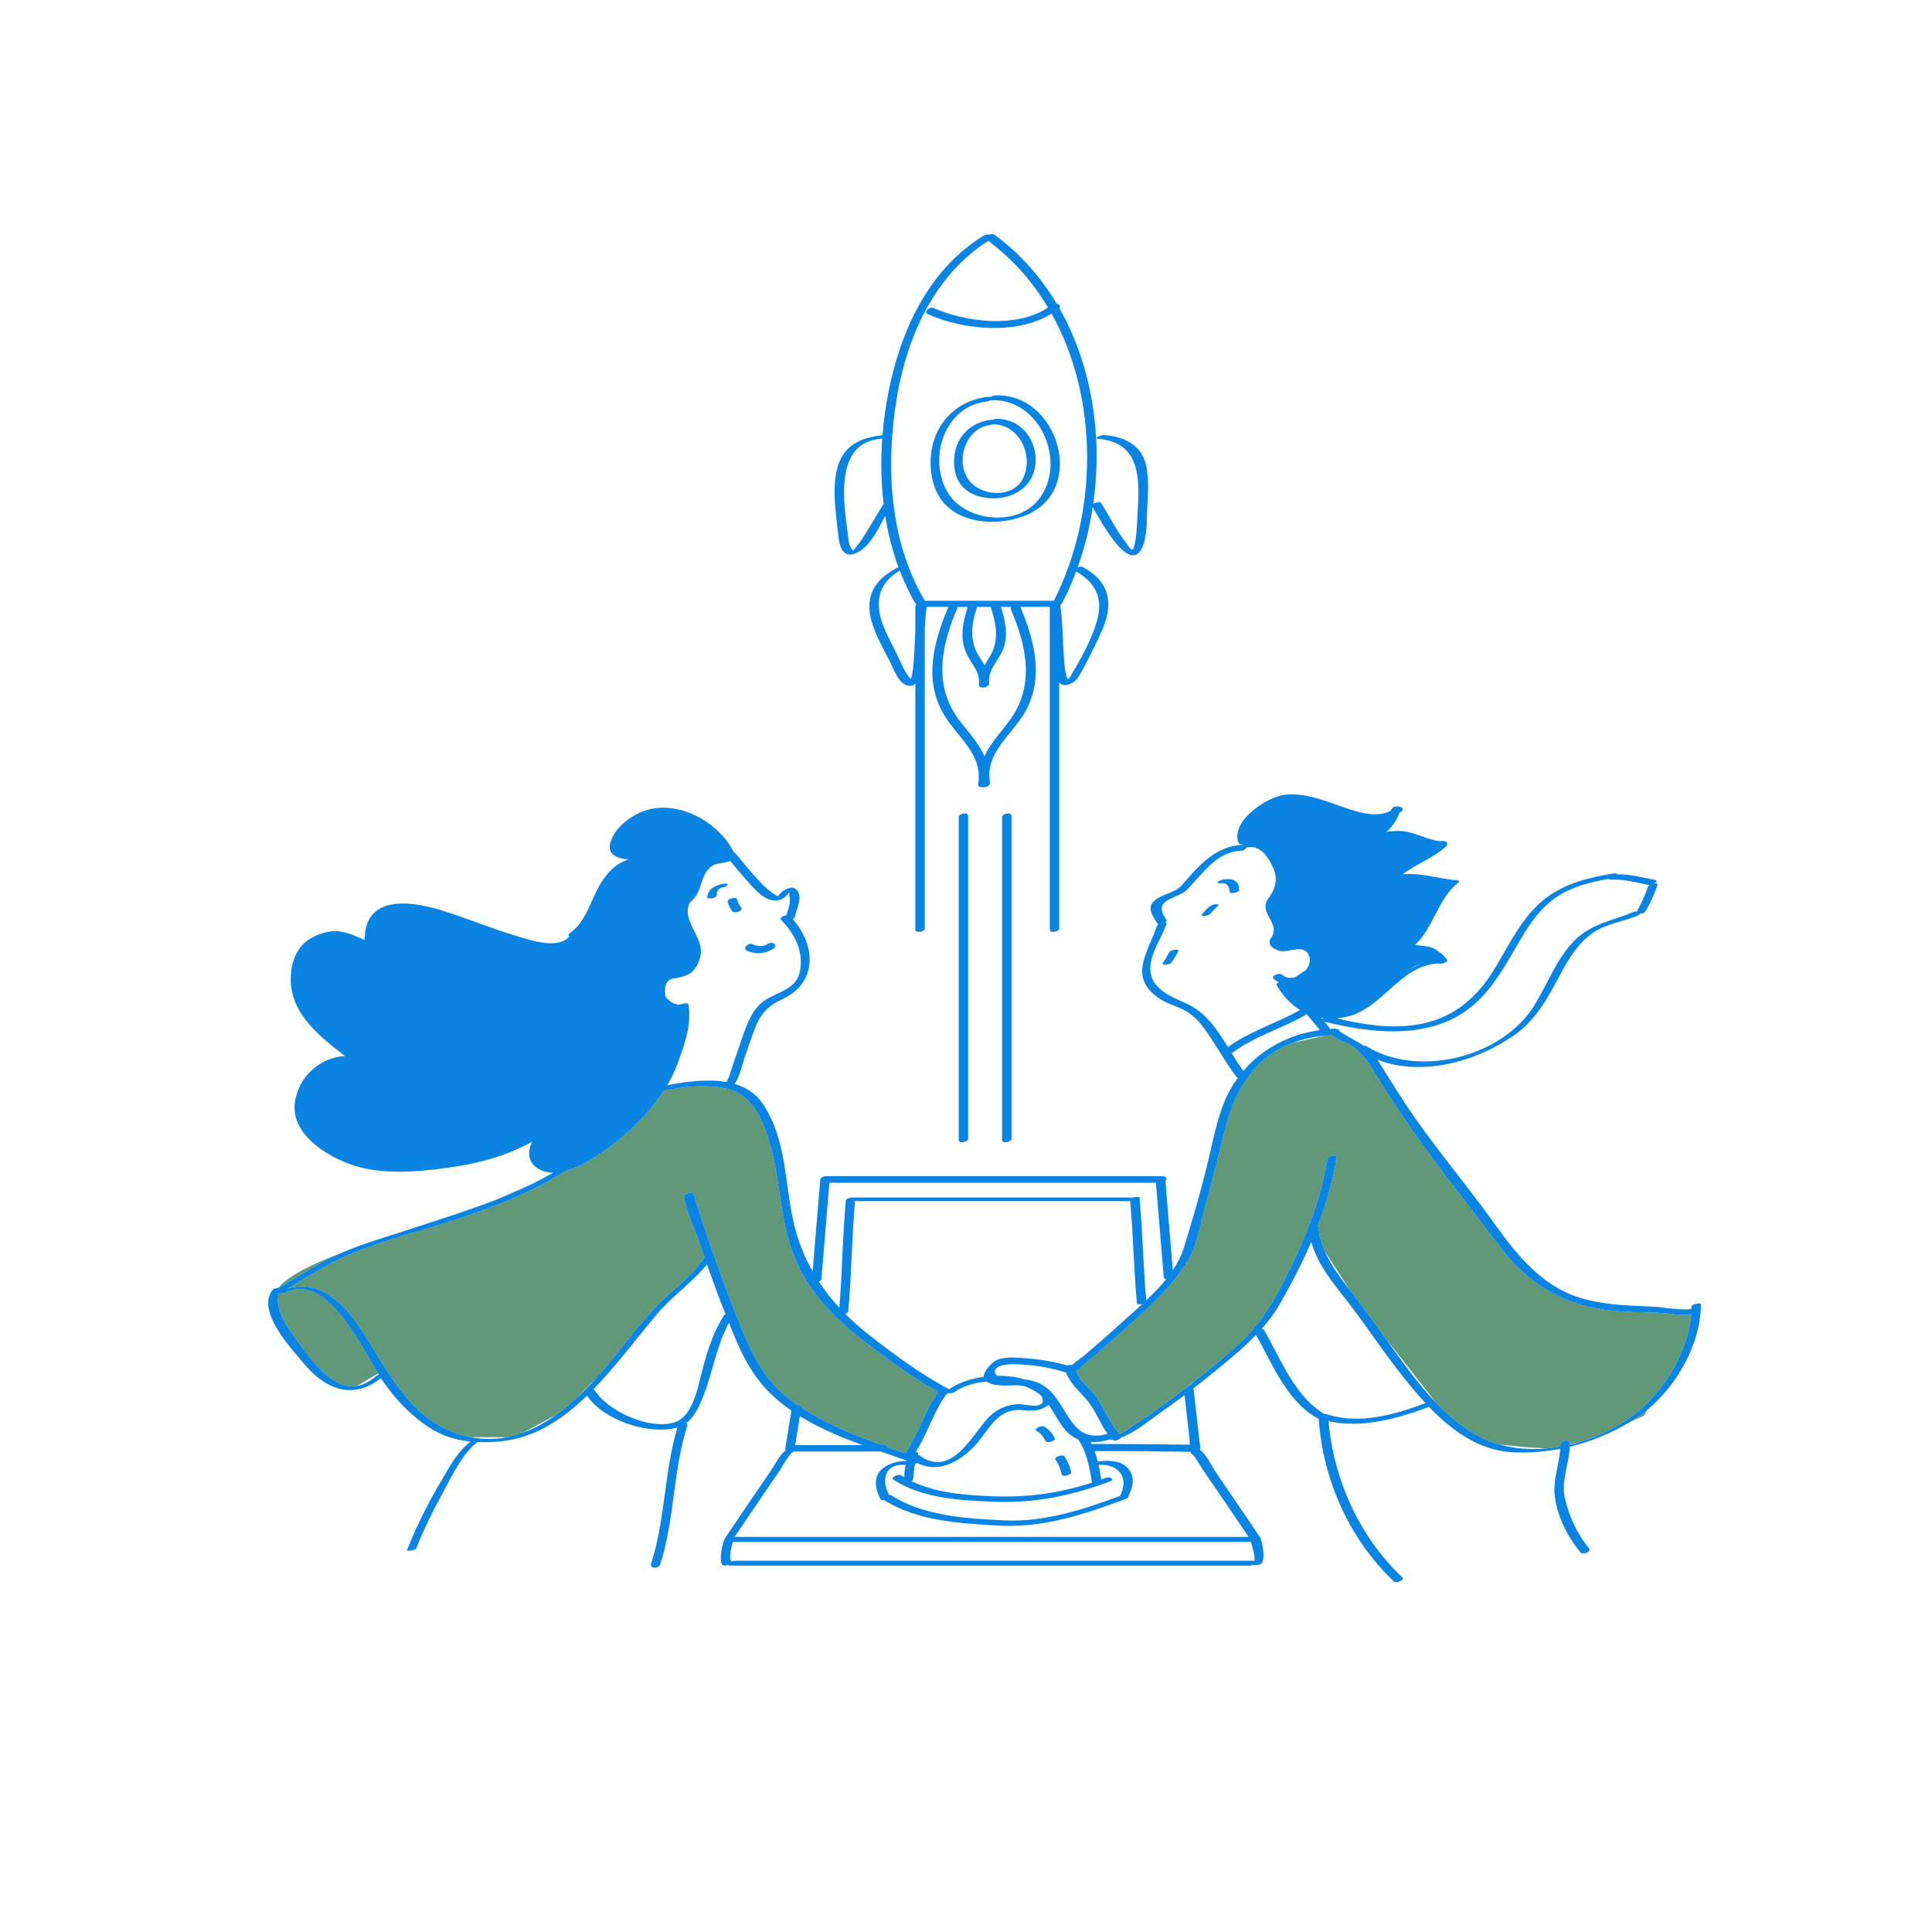 <svg xmlns="http://www.w3.org/2000/svg" xmlns:xlink="http://www.w3.org/1999/xlink" id="Layer_1" width="595.28" height="595.28" viewBox="0 0 595.28 595.28"><path id="color_x5F_2" fill="#609878" d="M116.459 423.208l-6.431 3.811c-7.477 1.278-13.689-7.517-18.114-13.484-2.579-3.479-7.627-10.128-5.97-14.982.48.071 1.597-.094 1.968-.273C100.362 392.241 110.294 413.034 116.459 423.208zm128.517-35.281c-5.019-12.032-4.328-25.219-8.367-37.497-2.124-6.456-5.416-13.372-12.698-14.983-3.145-.695-6.333-.869-9.518-.717l-1.364.094c-2.844.216-5.681.658-8.475 1.221-5.391 8.379-13.4 15.421-21.427 20.602-2.393 1.544-5.525 3.302-8.745 4.168-12.77 7.908-26.997 12.964-41.32 17.295-8.582 2.595-17.511 5.007-25.739 8.585-6.604 2.873-12.611 6.771-18.794 10.411 9.165-3 16.504 3.487 21.809 11.169 7.958 11.523 14.135 26.376 27.808 32.371 2.343 1.027 4.639 1.74 6.885 2.181h11.185c1.729-.337 3.425-.815 5.082-1.43l10.039-5.456c2.229-1.591 4.371-3.373 6.424-5.274l5.813-5.915c.535-.591 1.064-1.186 1.583-1.784 5.655-6.518 10.681-13.634 16.561-19.945 4.883-5.24 11.374-9.608 15.317-15.612-.714-2.036-1.424-4.074-2.119-6.115-.461-1.355-5.252-12.353-3.705-13.344.624-.4 3.558-.554 2.269.271.619-.396.336-.127.618.841.321 1.105.662 2.204 1.013 3.299 1.162 3.628 2.377 7.24 3.626 10.839.373 1.074.754 2.145 1.13 3.218.177.016.28.049.249.098-.045.071-.095.139-.141.209 2.722 7.748 5.55 15.467 8.712 23.043 3.639 8.721 7.308 15.951 15.14 21.773.629.467 1.267.917 1.909 1.36.632-.031 1.174.195 1.142.761 7.678 5.062 16.209 8.491 24.86 11.59.243.0.486.0.729.0.695.0.924.25.88.572 1.837.65 3.676 1.291 5.512 1.932 4.18-5.878 5.979-13.053 10.2-18.903-7.238-3.955-14.247-9.069-20.801-13.992C258.692 407.679 249.669 399.178 244.976 387.927zM104.55 386.304c.133-.058.269-.11.402-.167-8.611 3.261-16.279 6.994-19.139 10.675.036-.003.072-.007.107-.01C92.061 393.205 98.01 389.149 104.55 386.304zm47.881-16.476c4.075-1.583 8.089-3.311 12.017-5.273L152.431 369.828zm202.83 28.804-2.076 2.015c0 .005.001.011.001.017C353.887 399.999 354.579 399.321 355.261 398.632zm147.167 39.397 4.239-1.87s.318-.676.855-1.713c-1.214 1.004-2.461 1.933-3.74 2.752C503.336 437.483 502.881 437.754 502.428 438.029zm18.04-34.591-6.025-.274C516.615 403.452 518.931 403.703 520.468 403.438zM512.097 404.572c-5.896-.367-11.822-.125-17.684-1.007-13.863-2.085-23.965-8.38-32.351-19.502-8.932-11.846-18.226-23.5-26.787-35.614-4.43-6.27-8.466-12.68-12.552-19.164-2.082-3.304-4.177-6.197-7.836-7.867-1.643-.75-3.223-1.48-4.716-2.436-.643.028-1.285.066-1.928.123-1.744.387-4.588 1.019-9.243 2.054-.283.063-.539.144-.813.212-3.501 1.337-6.764 3.26-9.539 5.878-6.127 5.783-9.21 12.897-11.264 20.958-1.973 7.742-3.8 15.5-5.955 23.197-1.61 5.751-2.604 12.66-5.867 17.772-5.017 7.862-12.35 14.357-19.232 20.543-3.302 2.968-6.655 5.878-10.027 8.766-1.039.889-2.084 1.771-3.109 2.677-.425.375-1.011 1.32-.816.561-.091.356-.436.64-.857.825 1.437 3.256 4.53 5.254 6.517 8.222 2.443 3.649 4.015 7.754 6.888 11.101 1.905-.783 3.904-2.436 5.381-3.41 3.238-2.135 6.409-4.37 9.528-6.674.59-.436 1.173-.882 1.761-1.321l9.756-7.531c3.185-2.56 6.318-5.183 9.35-7.913 6.44-5.798 10.342-11.592 14.377-19.369 6.332-12.202 11.782-25.026 13.896-38.69.121-.781 3.003-1.316 2.871-.463-1.134 7.329-3.214 14.472-5.893 21.407.133.026.221.072.229.146.284 2.668 1.036 5.182 2.089 7.574l7.47 11.64c3.808 4.877 7.386 9.839 10.986 14.853l15.73 20.089c3.205 3.347 6.674 6.361 10.469 8.742l2.527 1.453c.486.257.969.521 1.465.756 1.67.79 3.405 1.421 5.184 1.919l7.232.748 7.115.474c1.437-.123 2.872-.316 4.301-.566.007-.237.017-.473.015-.712-.007-1.289 2.926-1.74 2.935-.227.0.069-.004.136-.005.204l3.276-.756c.294-.089.586-.183.877-.277l4.703-1.763c4.076-1.746 7.88-3.959 11.187-6.525 2.694-2.091 5.255-4.687 7.555-7.596.442-.635.898-1.242 1.359-1.802 4.577-6.357 7.845-13.984 8.438-21.357C518.271 405.498 514.68 404.733 512.097 404.572z"/><path id="color_x5F_1" d="M231.879 290.933c1.501.696 3.082.883 4.547-.024.607-.375 1.436-.622 2.081-.163.557.396.402 1.206-.144 1.544-2.529 1.565-5.404 1.916-8.145.644C228.533 292.151 230.633 290.355 231.879 290.933zM224.256 277.959c.338 1.013.695 2.071 1.442 2.863.732.775 3.491-.305 2.685-1.159-.655-.693-.934-1.594-1.229-2.48C226.795 276.108 223.912 276.93 224.256 277.959zM222.954 272.304c-2.409.431-4.985 1.542-5.043 4.319-.012.548 2.878.128 2.897-.776.014-.635.17-1.277.582-1.775.372-.449.712-.525 1.055-.586.495-.088 1.457-.292 1.688-.831C224.355 272.136 223.136 272.271 222.954 272.304zm138.938 20.342c-.548.088-1.403.306-1.681.854-.559 1.102-1.208 2.145-1.893 3.172-.351.526.301.619.718.599.554-.026 1.588-.211 1.931-.725.76-1.139 1.495-2.285 2.116-3.508C363.349 292.511 362.059 292.619 361.892 292.646zm13.04-14.042c-.68-.053-1.488.161-2.049.549-1.002.693-1.696 1.643-2.537 2.502-.473.482.41.578.708.561.641-.037 1.467-.238 1.933-.715.712-.727 1.293-1.588 2.139-2.173C375.589 279.008 375.497 278.649 374.932 278.604zM381.799 274.177c-.018-1.043-.29-2.053-1.159-2.703-1.023-.765-2.522-.629-3.702-.478-.484.062-1.458.304-1.693.811-.233.503 1.014.336 1.169.316 1.74-.222 2.461 1.353 2.487 2.831C378.91 275.487 381.813 275.033 381.799 274.177zm142.287 127.59c0 11.956-7.145 24.891-16.564 32.679-1.214 1.004-2.461 1.933-3.74 2.752-.445.285-.901.556-1.354.831-5.768 3.498-12.139 6.137-18.751 7.736-.257 5.641-2.85 10.504-1.39 16.378 1.359 5.471 3.707 10.486 7.286 14.861.932 1.139-1.826 2.284-2.654 1.271-3.856-4.714-6.943-10.727-7.817-16.812-.765-5.331 1.296-9.928 1.618-15.05-4.888.942-9.874 1.315-14.812 1.046-10.185-.556-18.57-6.661-25.613-13.985-9.601 3.606-20.692 6.726-30.954 4.412 1.602 18.12 9.54 35.631 22.79 48.201.796.755-1.936 1.856-2.688 1.142-13.693-12.99-21.838-31.298-23.131-50.062-9.572-4.934-14.271-16.862-19.301-25.847-2.105 2.182-4.381 4.252-6.849 6.361-4.077 3.483-8.252 6.864-12.508 10.14.059.094.104.201.119.331.597 5.274 1.194 10.547 1.792 15.821.148.732.176 1.143.235 2.17.01.173-.05.335-.154.481.016.01.035.018.049.028 2.045 1.527 3.626 5.077 5.044 7.143 2.834 4.132 5.652 8.274 8.463 12.421 1.625 2.396 3.249 4.793 4.869 7.193.911 1.35 1.997 7.278.473 8.445-.459.352-1.893.488-2.427.251-.345.175-.717.299-1 .299-53.33.0-106.66.0-159.989.0-.468.0-.698-.088-.77-.221-.62.211-1.323.283-1.668.019-1.345-1.03-.076-7.137.758-8.372 1.758-2.602 3.518-5.202 5.281-7.799 2.965-4.369 5.931-8.738 8.927-13.085 1.217-1.766 2.515-4.633 4.274-5.946.04-.03.106-.067.186-.106-.126-.14-.2-.316-.167-.521.635-3.914 1.27-7.829 1.904-11.743-1.335-.924-2.639-1.896-3.892-2.939-7.197-5.991-10.669-12.664-14.169-21.145-.409-.99-.795-1.989-1.195-2.982-3.973 7.324-4.989 15.609-8.17 23.292-1.273 3.075-2.62 5.828-4.953 7.577.263.197.395.508.253.956-4.404 13.937-3.849 28.834-8.35 42.752-.39 1.205-3.28 1.271-2.767-.317 4.417-13.656 3.974-28.271 8.128-41.996-.446.143-.911.268-1.414.357-8.552 1.52-21.289-2.627-26.451-10.154-7.268 7.048-15.719 12.858-26.108 14.015-2.486.277-5.067.397-7.641.28-4.58 3.429-7.716 10.191-10.351 15-3.148 5.747-6.096 11.622-8.504 17.72-.288.729-3.045 1-2.855.521 2.882-7.299 6.457-14.403 10.456-21.152 2.462-4.155 5.131-9.306 9.163-12.242-3.822-.381-7.566-1.348-10.891-3.21-6.405-3.588-11.554-8.934-15.809-14.864-.311-.433-.637-.925-.974-1.45-8.478 6.637-16.84 3.759-23.751-4.535-3.943-4.731-14.77-16.132-9.609-22.704.28-.356 1.119-.536 1.817-.598.036-.003.072-.007.107-.01 6.141-3.598 12.09-7.654 18.63-10.499.133-.058.269-.11.402-.167 7.338-3.148 15.051-5.303 22.624-7.8 8.377-2.762 16.733-5.355 24.855-8.51 4.075-1.583 8.089-3.311 12.017-5.273 2.013-1.005 4.003-2.071 5.967-3.213-1.271-.023-2.516-.25-3.689-.776-4.156-1.863-4.333-5.375-2.81-8.784-7.567 4.304-16.279 6.637-24.828 7.868-9.717 1.398-21.208 2.542-30.691-.735-7.665-2.649-18.844-9.449-17.558-19.157 1.043-7.877 7.633-13.929 15.417-14.375-8.388-6.584-17.766-13.783-16.581-25.708.46-4.634 2.492-8.857 6.862-10.994 6.146-3.004 9.709-1.817 15.772.932.014.006.023.014.037.021-.028-13.741 13.599-12.258 23.751-9.113 7.688 2.382 15.127 5.516 22.84 7.814 4.402 1.312 12.827 4.346 16.55.203-.427-.216-.535-.608.201-1.114 5.178-3.557 6.615-11.313 10.054-16.294 2.108-3.054 4.61-5.297 7.862-6.272-3.085-.297-6.497-1.391-5.634-4.918 1.042-4.26 5.152-7.65 8.967-9.446 10.465-4.926 24.12 2.084 29.158 12.075.133.023.241.067.306.143 2.365 2.713 4.538 5.59 7.012 8.208 1.407 1.489 2.86 3.076 4.575 4.222.617.413 1.352.973 2.102 1.104-.754-.132.257-.863.501-1.121.897-.953 3.239-2.266 4.538-1.235 2.573 2.042.27 6.21-.29 8.777-.043.198-.287.375-.612.516 7.153 8.004 7.774 19.602-3.148 24.666-4.32 2.003-6.712 4.457-8.414 8.861-1.194 3.093-2.246 6.234-3.319 9.371-.771 2.253-1.407 5.806-3.063 7.89 3.452 1.01 6.493 2.862 8.643 6.003 7.723 11.285 6.712 25.369 9.939 38.093 1.252 4.937 3.126 9.481 5.515 13.687.779-9.402 1.558-18.805 2.336-28.207.063-.772 1.224-1.237 2.065-1.133.042-.003.082-.01.125-.01 34.266.0 68.533.0 102.799.0.26-.04.51-.035.723.021 1.007.132 1.103.908.644 1.453.759 9.169 1.519 18.338 2.278 27.507 1.471-2.189 2.66-4.489 3.411-6.915 2.892-9.346 5.625-18.797 7.855-28.325 1.65-7.052 3.085-14.71 6.797-21.042.62-1.057 1.299-2.055 2.006-3.023-.184-.029-.335-.09-.419-.201-3.705-4.82-6.455-10.281-10.09-15.145-2.184-2.921-4.291-4.859-7.765-6.294-1.948-.805-4.075-1.519-5.837-2.7-9.792-6.565-3.851-13.805-.774-22.601.052-.148.185-.281.362-.396-.106-.057-.198-.129-.261-.228-1.375-2.133-3.353-4.538-1.196-6.735 2.369-2.414 6.456-2.443 8.688-5.027 5.165-5.979 10.313-12.021 18.733-12.454.056-.003.101.001.152.001-.002-.048-.012-.096-.003-.144-.624.087-1.246-.057-1.434-.565-2.451-6.618 8.838-14.138 14.295-14.699 5.476-.563 10.343 1.116 15.435 2.895 5.003 1.748 12.179 4.768 17.275 1.989.05-.14.11-.274.156-.416.25-.77 1.528-1.071 2.277-.772.948.017 1.774.638.711 1.503-.173.141-.356.255-.534.383-.887 2.314-2.241 4.291-3.991 5.861 1.711-.278 3.426-.409 5.088-.225 4.095.453 7.604 2.759 11.661 3.108.481-.188 1.028-.13 1.429.079.391.066.526.252.495.481.146.322.067.727-.415 1.147-4.014 3.503-9.11 5.321-13.337 8.504 5.733-.64 11.046 1.336 16.961 1.827.598.049.62.389.195.729-6.375 5.092-7.49 13.8-13.33 19.227 1.309.068 3.18.23 4.721.616.83.208 1.628.674 2.333 1.217 1.13.67 2.134 1.598 2.928 2.844.307.481-2.004 1.441-2.752.92-.122.034-.234.058-.322.064-11.524.784-16.822 13.735-27.68 16.361-1.128.273-2.242.452-3.337.544 7.836 1.885 16.128 3.2 24.127 2.039 11.113-1.614 18.765-7.815 24.506-17.25 4.721-7.758 8.579-16.414 16.013-21.994 5.906-4.434 13.489-6.295 20.65-7.424.714-.113 1.03.018 1.088.239 3.951-.021 7.724.969 11.607 1.71.951.181.534.739-.169 1.147.658-.063 1.205.061 1.061.445-1.065 2.838-2.2 5.61-3.78 8.206-.208.341-.966.604-1.636.675-.074.194-.315.404-.798.603-4.199 1.729-9.231 2.4-13.071 4.839-4.736 3.008-7.859 7.921-10.448 12.783-4.016 7.541-7.643 14.606-14.905 19.511-11.909 8.045-27.973 12.389-41.677 7.245.049.075.101.142.149.22 3.698 5.868 7.244 11.741 11.232 17.43 7.899 11.267 16.761 21.765 24.755 32.949 7.422 10.384 15.335 20.058 28.304 23.31 7.143 1.791 14.126 1.833 21.406 2.208 1.064.055 2.588.286 4.192.499 2.172.288 4.489.539 6.025.274.256-.044.484-.106.692-.181.006-.238.028-.477.028-.714C521.188 401.78 524.086 401.393 524.086 401.767zm-117-88.164c.123.148.247.295.37.443.1-.117.251-.234.432-.343C407.62 313.672 407.351 313.646 407.086 313.603zM408.064 314.777c.569.683 1.139 1.366 1.708 2.049.072.086.052.185-.021.288.056-.003.113-.005.169-.008.615-.233 1.352-.322 1.766-.072.785.019 1.104.365 1.084.762 2.593 1.761 5.106 2.815 7.381 4.398.306-.033.584-.009.765.104 15.951 9.93 41.75 3.587 51.764-12.408 4.146-6.623 6.855-14.455 12.447-20.087 5.155-5.192 11.705-6.127 18.233-8.815.313-.129.651-.17.957-.15 1.474-2.443 2.517-5.069 3.517-7.734.057-.15.19-.284.366-.4-.049-.001-.099-.003-.143-.011-3.74-.713-7.488-1.867-11.334-1.651-.546.031-.867-.073-1.025-.238-5.536.926-11.256 2.355-15.955 5.515-4.714 3.17-7.904 7.543-10.778 12.362-4.854 8.135-9.102 16.815-16.929 22.538C439.548 320.347 422.119 318.337 408.064 314.777zm29.64-17.713c-.124.032-.244.061-.371.095-1.005.268-2.079.828-3.197 1.569C435.285 298.086 436.469 297.525 437.704 297.064zm-59.361 25.547c6.833-4.912 14.93-7.311 22.23-11.418-2.938-1.787-5.447-4.431-7.309-7.85-.099-.181.279-.456.792-.677-.588-.281-1.154-.642-1.68-1.108-.941-.835 1.79-1.995 2.67-1.214 1.142 1.014 2.619 1.141 4.022.725 1.004-.64 2.253-1.454 3.245-2.154 1.047-1.255 1.578-2.839 1.045-4.342-1.22-3.441-5.119-1.643-7.759-1.489-2.08.121-5.728-1.624-3.989-4.048 3.264-4.551-4.147-7.757-.797-12.252 2.145-2.879 3.032-5.792 1.524-9.246-1.295-2.967-3.795-7.196-7.743-6.461-.213.04-.406.046-.581.032-.128.465-.717.962-1.494 1.002-8.01.412-11.75 7.036-16.862 12.095-.997.986-2.274 1.456-3.525 2.003-4.066 1.782-5.477 2.992-2.822 7.11.235.365.094.716-.22.993.25.06.392.185.321.388-1.464 4.186-4.595 8.423-4.95 12.916-.535 6.77 5.81 9.236 11.027 11.556C371.471 311.833 374.989 317.152 378.343 322.611zM383.085 329.966c6.001-7.036 14.394-11.329 23.613-12.568-1.38-1.656-2.76-3.313-4.141-4.969-.12.146-.287.288-.518.419-7.392 4.193-15.69 6.503-22.522 11.679C380.663 326.394 381.825 328.237 383.085 329.966zM252.318 394.919c1.862 2.831 3.971 5.497 6.295 8.013.906-10.986.983-22.032 1.997-33.01.069-.751 2.084-1.092 2.709-.927.072-.014.137-.023.183-.023 28.589.0 57.178.0 85.767.0.689-.231 1.499-.269 1.755.003.444.014.388.161.1.346.956 10.422 1.102 20.905 2.06 31.327.0.005.001.011.001.017.701-.666 1.393-1.343 2.075-2.032 1.426-1.441 2.791-2.936 4.04-4.487-.4-.053-.704-.254-.736-.645-.803-9.693-1.606-19.387-2.409-29.081-33.535.0-67.07.0-100.605.0-.816 9.862-1.634 19.724-2.451 29.586C253.067 394.404 252.741 394.72 252.318 394.919zm92.886 58.966c-1.589-2.086-4.206-2.718-6.71-2.54.351 1.559.614 3.092.829 4.494.459-.164.917-.324 1.378-.495 1.299-.481 3.043.467 1.14 1.172-11.842 4.386-22.993 6.687-35.625 6.192-10.434-.409-21.845-.965-30.896-6.75-1.162-.742 1.522-1.895 2.309-1.392.323.206.654.393.982.586.076-.701.058-1.686.13-2.195.076-.537.179-1.063.296-1.583-2.449-.211-5.084.33-5.992 2.97-.75 2.183-.122 4.322.891 6.286.276-.02.523.01.687.115 9.931 6.374 23.247 7.161 34.715 7.704 12.477.591 24.207-3.247 35.784-7.542C346.176 458.693 346.798 455.978 345.204 453.885zm-84.758-49.047c2.197 2.203 4.556 4.292 7.07 6.268 7.487 5.881 15.642 11.926 24.05 16.481.244.064.453.174.59.324.087.046.174.098.262.144 2.943-2.021 6.743-3.291 10.664-3.842-.042-1.68 2.184-3.88 3.069-4.571 2.389-1.867 7.2-1.365 9.989-1.145 4.345.343 8.638 1.068 12.833 2.248.452-.199.994-.277 1.414-.174 1.068-1.093 2.731-2.104 3.532-2.79 3.651-3.127 7.292-6.269 10.847-9.507 2.257-2.056 4.777-4.222 7.265-6.524-.789.237-1.694.226-1.734-.208-.969-10.466-1.111-20.994-2.071-31.46-28.265.0-56.53.0-84.795.0-.99 11.319-1.036 22.708-2.079 34.024C261.322 404.428 260.931 404.674 260.446 404.838zm55.195 22.252c-.67-.145-1.375-.245-2.146-.26-2.836-.055-7.001.586-9.48-1.152-3.634.312-7.185 1.328-9.95 3.264-.414.29-1.188.376-1.725.271-.197.11-.423.208-.657.282-4.038 5.465-5.879 12.163-9.523 17.874.541.061.915.334.724.869.106.027.204.063.281.121 9.625 7.136 15.821-5.31 21.068-11.229 2.591-2.922 6.313-4.591 10.194-4.469 1.246.039 6.696 1.468 6.871-1.001.075-1.058-.617-1.833-1.433-2.402C318.586 428.364 317.136 427.646 315.641 427.09zm16.504 16.374c-1.896-.801-3.601-2.173-5.026-4.261-1.401-2.052-2.611-4.315-3.992-6.34-2.298 1.756-4.643 2.018-7.507 1.661-8.723-1.086-10.889 6.582-15.791 11.481-4.966 4.962-11.155 7.885-17.324 4.721-.145.172-.413.347-.517.396-.02.009-.042.016-.063.025-.167.76-.288 1.531-.361 2.31-.073.77.04 1.876-.384 2.566-.077.125-.198.234-.345.33 7.682 3.71 16.676 4.344 25.083 4.673 10.841.425 20.489-.957 30.54-4.208C335.828 452.663 334.794 447.036 332.145 443.464zM341.252 441.799c-2.417-3.415-3.784-7.478-6.542-10.645-2.295-2.636-5.082-5.018-6.28-8.348-.132.003-.26-.005-.373-.039-3.745-1.109-7.622-1.914-11.521-2.222-2.151-.17-4.354-.358-6.505-.089-3.85.48-4.064 2.339-2.79 3.441 2.509-.031 4.96.225 7.157.764.266.065.673.18 1.171.336 2.338.249 4.57.843 6.643 2.423C329.465 432.949 329.59 445.041 341.252 441.799zM230.024 271.195c-1.72-1.924-3.338-3.93-4.999-5.902-.043.004-.085.007-.127.01-.116.053-.228.108-.374.153-1.495.461-3.692.482-5.027 1.284-.559.336-1.041.8-1.46 1.33-.066.083-.13.168-.193.255-.679.937-1.171 2.046-1.497 3.07-.869 2.735-1.556 4.949-3.765 6.64-2.872 5.689 4.552 10.752 3.232 16.591-.492 2.174-1.699 4.695-3.882 5.668-1.313.586-2.482.911-3.91 1.161-2.503.088-3.506 1.936-3.008 5.543.602.8 1.314 1.447 2.133 1.952.691.298 1.344.517 1.927.667.027-.008.044-.02.073-.027.445-.111.891-.223 1.336-.334.356-.089 1.541-.285 1.64.326.932 5.693-.826 11.153-2.754 16.468-.311.856-.625 1.708-.934 2.557-.107.295-.215.591-.321.885-.024.068-.064.132-.112.194-.702 1.601-1.508 3.163-2.402 4.685 5.478-1.056 12.253-2.03 18.212-.979.772-1.006 1.22-3.054 1.557-4 .932-2.625 1.792-5.273 2.715-7.9 1.409-4.006 2.653-8.309 5.521-11.533 3.894-4.377 11.749-4.017 12.943-11.046 1.006-5.92-1.727-11.252-5.811-15.385-.65-.658.508-1.411 1.549-1.51.465-1.525 1.1-3.099 1.109-4.64.002-.362-.37-2.214-.178-2.451-.418.517-.823.994-1.311 1.446-1.219 1.129-3.22 1.341-4.725.839C234.359 276.27 231.934 273.331 230.024 271.195zM116.729 423.65c-.09-.146-.179-.291-.271-.442-6.165-10.174-16.097-30.967-28.547-24.929-.371.18-1.487.345-1.968.273-1.657 4.854 3.391 11.503 5.97 14.982 4.425 5.967 10.637 14.762 18.114 13.484 1.864-.318 3.805-1.253 5.818-3.025C115.996 423.862 116.338 423.742 116.729 423.65zM177.761 430.666c2.026-1.876 3.964-3.869 5.813-5.915.535-.591 1.064-1.186 1.583-1.784 5.655-6.518 10.681-13.634 16.561-19.945 4.883-5.24 11.374-9.608 15.317-15.612-.714-2.036-1.424-4.074-2.119-6.115-.461-1.355-5.252-12.353-3.705-13.344.624-.4 3.558-.554 2.269.271.619-.396.336-.127.618.841.321 1.105.662 2.204 1.013 3.299 1.162 3.628 2.377 7.24 3.626 10.839.373 1.074.754 2.145 1.13 3.218.177.016.28.049.249.098-.045.071-.095.139-.141.209 2.722 7.748 5.55 15.467 8.712 23.043 3.639 8.721 7.308 15.951 15.14 21.773.629.467 1.267.917 1.909 1.36.632-.031 1.174.195 1.142.761 7.678 5.062 16.209 8.491 24.86 11.59.243.0.486.0.729.0.695.0.924.25.88.572 1.837.65 3.676 1.291 5.512 1.932 4.18-5.878 5.979-13.053 10.2-18.903-7.238-3.955-14.247-9.069-20.801-13.992-9.565-7.185-18.588-15.686-23.282-26.937-5.019-12.032-4.328-25.219-8.367-37.497-2.124-6.456-5.416-13.372-12.698-14.983-3.145-.695-6.333-.869-9.518-.717-.455.021-.91.06-1.364.094-2.844.216-5.681.658-8.475 1.221-5.391 8.379-13.4 15.421-21.427 20.602-2.393 1.544-5.525 3.302-8.745 4.168-12.77 7.908-26.997 12.964-41.32 17.295-8.582 2.595-17.511 5.007-25.739 8.585-6.604 2.873-12.611 6.771-18.794 10.411 9.165-3 16.504 3.487 21.809 11.169 7.958 11.523 14.135 26.376 27.808 32.371 2.343 1.027 4.639 1.74 6.885 2.181 3.877.761 7.607.697 11.185.0 1.729-.337 3.425-.815 5.082-1.43 3.516-1.305 6.865-3.189 10.039-5.456C173.566 434.349 175.708 432.567 177.761 430.666zm45.785-25.714c-1.998-5.067-3.899-10.174-5.723-15.308-4.579 5.55-10.885 9.878-15.493 15.378-5.736 6.846-11.092 13.985-17.144 20.568-.729.793-1.476 1.577-2.229 2.354 4.014 6.849 17.428 12.937 25.161 10.199 5.86-2.075 7.26-12.571 8.745-17.786 1.497-5.258 3.178-10.327 6.137-14.967C223.113 405.214 223.308 405.066 223.546 404.952zm22.908 31.393c-.481 2.97-.963 5.94-1.445 8.91 6.917.0 13.833.0 20.748.0C259.063 442.812 252.445 440.057 246.454 436.345zm139.821 44.547c.088.0.16.006.232.012.251-1.237-.454-4.022-1.138-5.875-.09.017-.176.029-.255.029-53.103.0-106.205.0-159.307.0-.676 2.174-1.253 5.399-.423 6.035.014.01.018.022.029.033.307-.141.625-.234.873-.234C279.616 480.892 332.945 480.892 386.275 480.892zm-19.011-32.89c-.197-.068-.333-.187-.363-.368-.002-.012-.004-.025-.006-.037-.016-.096-.005-.184.016-.269-9.879-.129-19.758-.208-29.638-.232.384 1.053.707 2.143.98 3.235 3.034-.452 7.027-.452 9.235 2.026 2.317 2.6 1.677 5.847.171 8.676.112.248-.078.554-.808.826-12.462 4.642-25.202 8.923-38.646 8.215-11.84-.623-25.495-1.326-35.782-7.873-.491.084-.927.053-1.072-.206-1.793-3.196-2.47-7.328.9-9.757 2.076-1.497 4.594-2.091 7.118-2.109.023-.075.049-.15.073-.225-.186.019-.35.015-.466-.026-2.514-.886-5.07-1.756-7.638-2.646-8.962.0-17.924.0-26.885.0-.099.176-.294.33-.536.457-1.341 1.276-2.954 4.366-4.05 5.961-2.487 3.62-4.959 7.25-7.427 10.884-1.965 2.894-3.927 5.79-5.886 8.689-.055.082-.115.192-.177.318 52.775.0 105.55.0 158.325.0-.017-.027-.035-.063-.051-.087-2.064-3.053-4.131-6.104-6.202-9.152-2.599-3.824-5.198-7.649-7.826-11.453C369.662 451.46 368.606 449.189 367.264 448.002zM364.977 429.85c-2.604 1.958-5.229 3.887-7.898 5.749-3.32 2.315-7.475 5.875-11.684 7.339-.329.721-2.065 1.241-2.734.62-.264.01-.441-.02-.551-.075-2.095.63-4.135.941-6.06.845.116.216.231.434.339.657.168-.057.354-.09.56-.089 9.893.022 19.785.103 29.676.23-.049-.369-.093-.739-.121-1.111-.015-.131.003-.255.036-.375C366.018 439.043 365.498 434.447 364.977 429.85zM439.212 432.33c-3.209-3.457-6.136-7.129-8.821-10.583-5.469-7.032-10.267-14.521-15.805-21.5-4.245-5.349-8.724-10.985-10.56-17.608-2.751 6.399-5.964 12.608-9.372 18.603-1.785 3.14-3.805 5.841-6.041 8.35.407-.055.747-.016.866.192 5.001 8.716 9.495 20.598 18.614 25.923.358-.035.681.004.882.133.094.002.182.011.253.034C418.985 438.967 429.967 435.806 439.212 432.33zM512.652 426.28c4.577-6.357 7.845-13.984 8.438-21.357-2.818.576-6.41-.189-8.992-.35-5.896-.367-11.822-.125-17.684-1.007-13.863-2.085-23.965-8.38-32.351-19.502-8.932-11.846-18.226-23.5-26.787-35.614-4.43-6.27-8.466-12.68-12.552-19.164-2.082-3.304-4.177-6.197-7.836-7.867-1.643-.75-3.223-1.48-4.716-2.436-.643.028-1.285.066-1.928.123-3.432.305-6.844 1.04-10.056 2.266-3.501 1.337-6.764 3.26-9.539 5.878-6.127 5.783-9.21 12.897-11.264 20.958-1.973 7.742-3.8 15.5-5.955 23.197-1.61 5.751-2.604 12.66-5.867 17.772-5.017 7.862-12.35 14.357-19.232 20.543-3.302 2.968-6.655 5.878-10.027 8.766-1.039.889-2.084 1.771-3.109 2.677-.425.375-1.011 1.32-.816.561-.091.356-.436.64-.857.825 1.437 3.256 4.53 5.254 6.517 8.222 2.443 3.649 4.015 7.754 6.888 11.101 1.905-.783 3.904-2.436 5.381-3.41 3.238-2.135 6.409-4.37 9.528-6.674.59-.436 1.173-.882 1.761-1.321 3.291-2.454 6.553-4.956 9.756-7.531 3.185-2.56 6.318-5.183 9.35-7.913 6.44-5.798 10.342-11.592 14.377-19.369 6.332-12.202 11.782-25.026 13.896-38.69.121-.781 3.003-1.316 2.871-.463-1.134 7.329-3.214 14.472-5.893 21.407.133.026.221.072.229.146.284 2.668 1.036 5.182 2.089 7.574 1.801 4.092 4.489 7.827 7.253 11.357.073.094.144.189.217.283 3.808 4.877 7.386 9.839 10.986 14.853.404.563.808 1.125 1.214 1.689 4.313 6.006 9.035 12.675 14.517 18.4 3.205 3.347 6.674 6.361 10.469 8.742.826.518 1.669.999 2.527 1.453.486.257.969.521 1.465.756 1.67.79 3.405 1.421 5.184 1.919 4.581 1.283 9.462 1.64 14.347 1.222 1.437-.123 2.872-.316 4.301-.566.007-.237.017-.473.015-.712-.007-1.289 2.926-1.74 2.935-.227.0.069-.004.136-.005.204.0.043-.002.085-.003.128 1.103-.26 2.197-.555 3.28-.885.294-.089.586-.183.877-.277 1.599-.517 3.169-1.106 4.703-1.763 4.076-1.746 7.88-3.959 11.187-6.525 2.694-2.091 5.255-4.687 7.555-7.596C511.757 427.493 512.21 426.893 512.652 426.28zM321.728 439.576c-.571-.302-1.534.015-2.043.303-.398.225-.869.702-.287 1.01 1.233.651 2.101 1.857 2.723 3.072.465.909 3.264-.06 2.897-.776C324.25 441.683 323.241 440.375 321.728 439.576zM325.224 449.795c.976 1.35 1.562 2.898 1.907 4.52.189.89 3.098.166 2.897-.776-.373-1.753-1.048-3.377-2.101-4.833C327.409 447.991 324.606 448.942 325.224 449.795zM287.639 149.03c-3.514-12.612 3.34-25.323 16.885-26.767.349-.037.599-.02.775.03.399-.248.876-.448 1.214-.464 19.577-.967 28.667 29.483 9.326 37.039C305.711 162.824 291 161.095 287.639 149.03zM291.877 151.528c5.208 9.071 21.21 10.982 28.026 2.54 9.18-11.372.62-31.486-14.555-30.736-.096.005-.175.002-.252.0-.277.188-.633.338-1.011.379C291.166 125.087 285.817 140.975 291.877 151.528zM294.283 145.386c-1.671-7.986 2.864-15.026 11.095-16.05.209-.026.378-.026.525-.014.285-.143.58-.242.829-.251 13.159-.491 17.415 18.815 4.899 23.486C305.106 154.994 295.896 153.096 294.283 145.386zM298.799 148.286c3.694 4.528 12.898 5.2 16.115-.371 4.018-6.958-.713-17.407-9.207-17.168-.214.113-.457.197-.715.229C297.386 131.922 294.052 142.469 298.799 148.286zm-40.481 16.903c-.699-6.971-2.551-17.096.674-23.706 2.504-5.132 7.591-6.859 12.916-7.368.344-4.288.924-8.523 1.715-12.645 3.684-19.198 12.339-38.455 29.615-48.962.434-.264 1.034-.294 1.536-.178.558-.239 1.225-.299 1.638.003 7.937 5.797 14.292 13.063 19.174 21.237.767.129 1.339.673.791 1.338 10.145 17.778 13.407 39.656 10.467 60.317.749-.4 2.098-.776 2.405-.29 2.531 3.998 4.645 8.37 7.547 12.119 1.173 1.516 2.082 3.519 2.671 1.212.764-2.989.792-6.024.983-9.083.667-10.667 1.556-22.991-12.255-23.985-1.439-.104 1.276-1.212 1.883-1.168 6.745.485 12.276 3.374 13.299 10.605.534 3.776.362 7.566.123 11.36-.24 3.805.086 8.099-1.176 11.754-3.696 10.703-13.208-7.269-15.624-11.454-.972 6.356-2.539 12.583-4.668 18.532.563-.208 1.166-.331 1.482-.164 8.073 4.241 9.743 10.904 6.23 19.086-1.745 4.064-3.731 8.127-5.858 12.005-.918 1.673-1.985 3.982-3.841 4.85-1.847.863-2.974.551-3.687-.394.0 25.291.0 50.581.0 75.872.0 1.007-2.904 1.609-2.904.339.0-33.144.0-66.289.0-99.433-3.027.0-6.054.0-9.081.0.001.003.004.006.005.009 4.614 10.85 7.538 22.88.817 33.448-4.285 6.739-11.617 11.752-10.169 20.661.167 1.025-1.408 1.691-2.308 1.412-.746.085-1.444-.177-1.325-.911 1.505-9.263-6.209-14.201-10.479-21.292-6.356-10.558-3.336-22.402 1.21-33.091.037-.086.089-.164.149-.237-2.251.0-4.502.0-6.752.0-.3 2.196-.467 4.405-.582 6.617.0 30.826.0 61.651.0 92.477.0 1.007-2.904 1.609-2.904.339.0-25.248.0-50.496.0-75.745-.744.614-1.7.864-2.9.374-2.525-1.029-3.823-5.002-4.918-7.171-1.934-3.832-4.188-7.669-5.475-11.785-2.508-8.018.421-13.325 7.652-17.123.107-.057.27-.107.455-.151-1.884-5.114-3.23-10.455-4.093-15.901-2.162 4.167-4.584 9.032-8.113 11.072C260.365 172.468 258.745 169.446 258.318 165.189zm23.718 28.942c0-2.413.0-4.827.0-7.24.0-.193.109-.372.282-.525-.02-.026-.043-.047-.061-.076-1.971-3.338-3.636-6.846-5.03-10.471-7.043 4.133-7.856 10.497-4.719 17.804 1.212 2.824 2.619 5.545 4.003 8.287 1.176 2.331 2.229 5.442 4.166 7.31.147-.458.279-.919.363-1.396.397-2.262.551-4.56.67-6.851C281.831 198.696 281.907 196.412 282.036 194.131zM311.613 186.992c-1.073.0-2.146.0-3.22.0 1.447 4.523 2.512 9.694.212 14.117-1.606 3.091-4.214 5.524-3.809 9.273.108 1.002-1.376 1.645-2.263 1.429-.546-.055-.974-.341-.911-.928.43-3.978-2.33-6.208-3.856-9.547-2.146-4.695-1.115-9.624.417-14.345-1.073.0-2.147.0-3.221.0.036.156.023.339-.07.558-5.064 11.908-7.407 24.194 1.112 34.943 2.782 3.51 5.711 6.769 7.31 10.562 1.655-3.669 4.525-6.843 7.235-10.347 8.39-10.848 6.003-23.003.931-34.931C311.356 187.485 311.429 187.216 311.613 186.992zm-10.557.0c-1.784 5.431-2.493 10.641.824 15.588.552.823 1.049 1.616 1.473 2.418.449-.801.958-1.608 1.497-2.478 3.086-4.974 2.189-10.125.416-15.463-.008-.023-.006-.044-.012-.066C303.854 186.992 302.456 186.992 301.056 186.992zm30.51-10.906c-1.25 3.342-2.669 6.598-4.279 9.724-.12.232-.345.414-.615.548.736 4.911.729 9.891 1.05 14.837.142 2.188.201 4.5.773 6.63.106.396.233 1.044.482 1.527.124-.117.268-.246.457-.399.165-.251.33-.502.495-.753 3.122-5.243 6.63-11.428 8.18-17.365C339.887 184.031 337.4 179.417 331.566 176.086zM284.912 185.021c.03.051.045.1.065.15.129-.033.257-.056.379-.056 13.118.0 26.236.0 39.354.0 13.491-26.529 14.066-62.043-.694-88.476-10.723 6.652-27.13 5.034-38.025.206-1.687-.748.468-2.48 1.675-1.945 10.009 4.435 25.544 6.303 35.243-.146-4.701-7.88-10.806-14.889-18.406-20.513-16.555 10.434-25.052 29.568-28.181 48.318C272.851 143.36 273.975 166.493 284.912 185.021zm-23.696-20.608c.179 1.284.31 4.471 1.708 5.233-.014-.008 2.058-2.584 2.603-3.412 2.287-3.479 4.286-7.134 6.513-10.651.05-.079.13-.15.227-.214-.806-6.712-.913-13.536-.433-20.244-.127.036-.242.06-.332.066-14.323 1.03-11.693 19.144-10.286 29.222zm34.18 87.275c0 33.178.0 66.356.0 99.534.0 1.271 2.904.668 2.904-.339.0-33.178.0-66.356.0-99.534C298.301 250.079 295.396 250.681 295.396 251.688zm13.361.0c0 33.178.0 66.356.0 99.534.0 1.271 2.904.668 2.904-.339.0-33.178.0-66.356.0-99.534C311.661 250.079 308.757 250.681 308.757 251.688z" fill="#0984e3"/></svg>